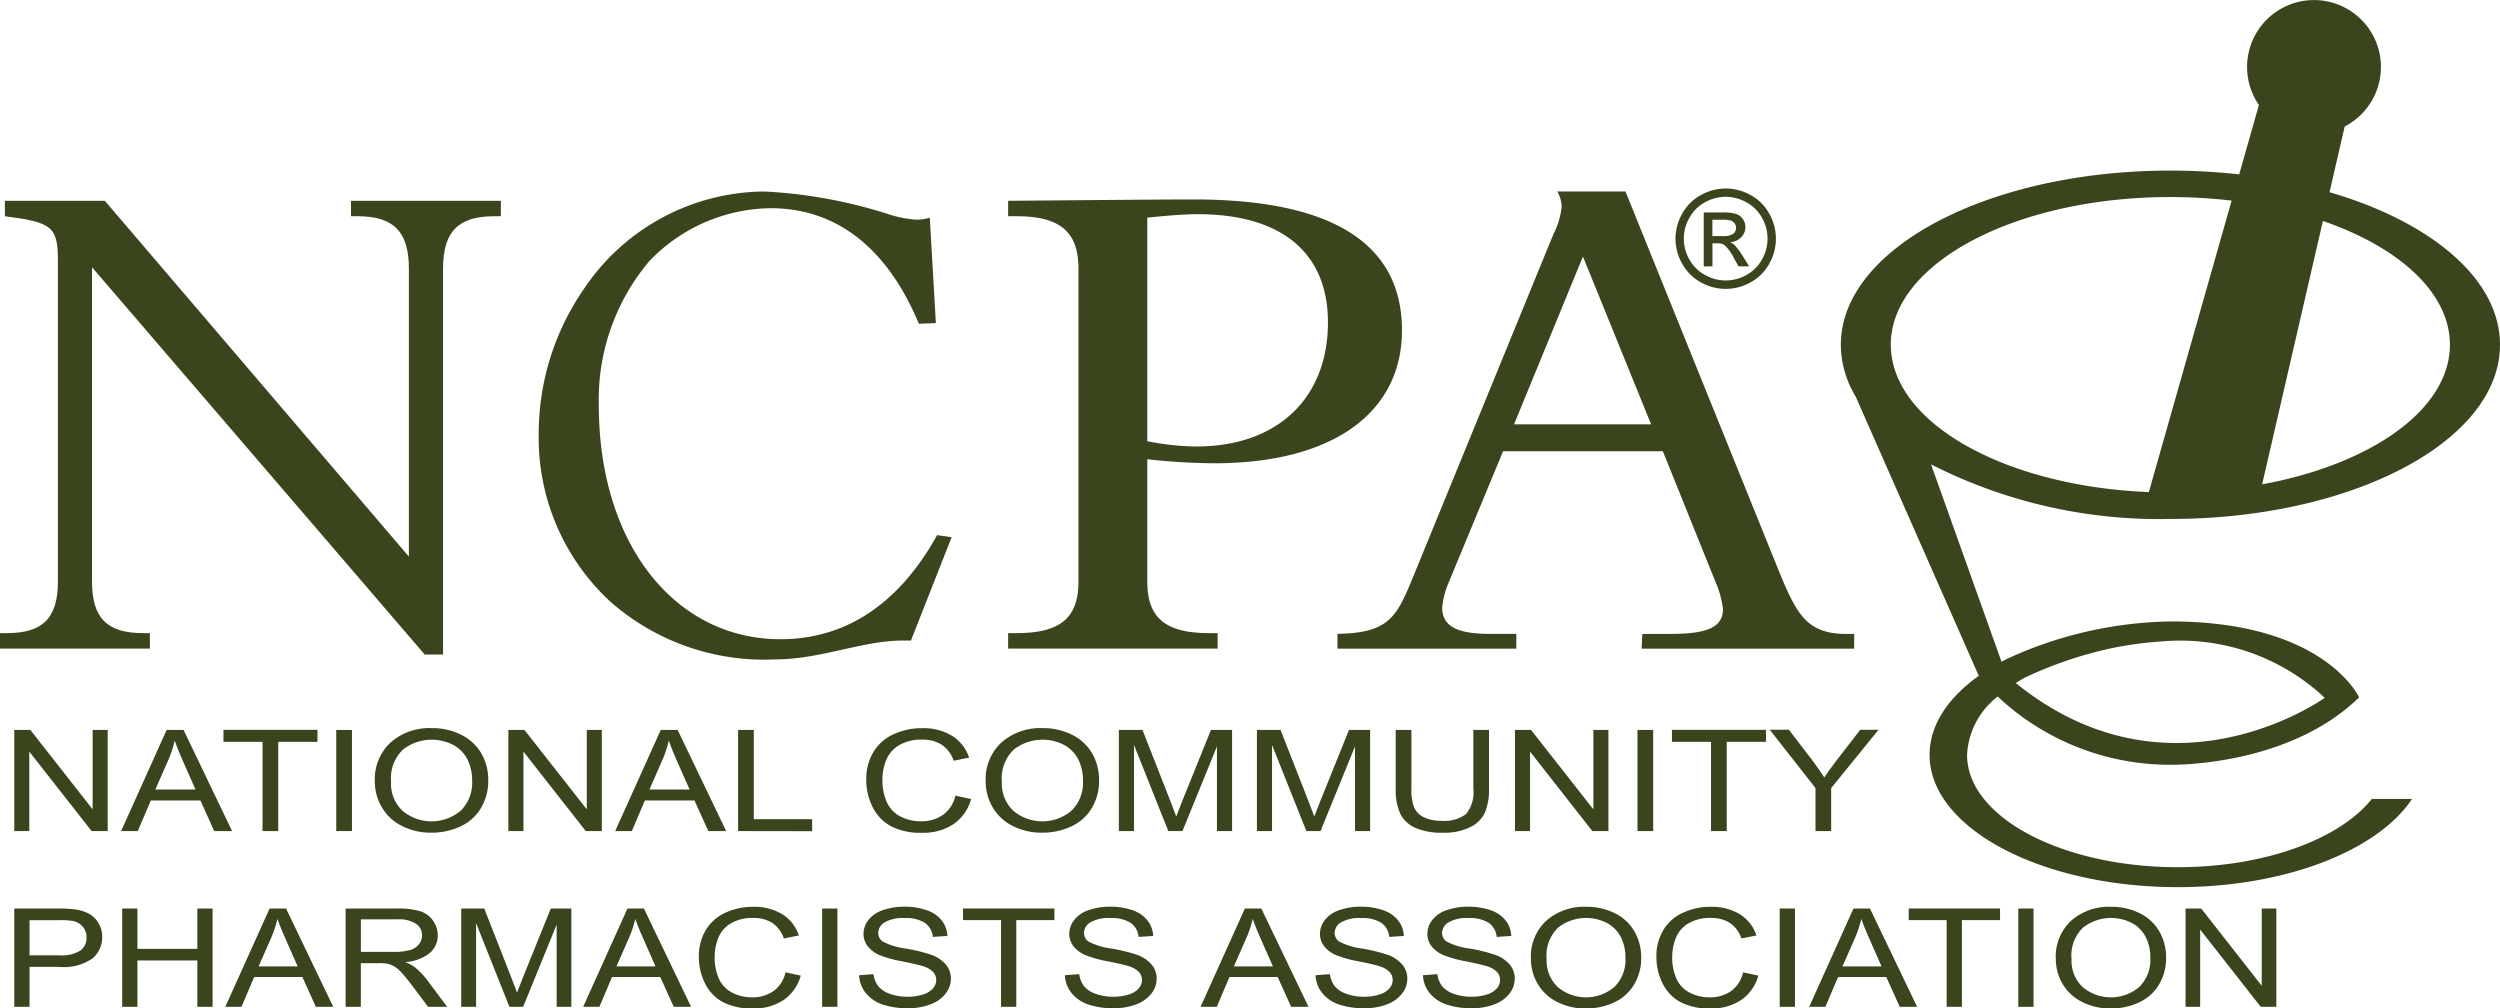 <svg xmlns="http://www.w3.org/2000/svg" id="Layer_3" data-name="Layer 3" width="145.678" height="58.765" viewBox="0 0 145.678 58.765">
  <g id="Group_1076" data-name="Group 1076">
    <g id="Group_1069" data-name="Group 1069" transform="translate(0 11.7)">
      <path id="Path_2660" data-name="Path 2660" d="M8.344,222.551h.391v.9H0v-.9H.391c2.095,0,2.983-.861,2.983-3.012V200.8c0-1.956-.391-2.191-3.089-2.543v-.9H6.107l17.719,20.734V201.309c0-2.152-.888-3.051-2.983-3.051h-.391v-.9h8.735v.9H28.8c-2.1,0-2.983.9-2.983,3.051V223.8H24.749L5.362,201.231v18.308C5.362,221.691,6.249,222.551,8.344,222.551Z" transform="translate(0 -197.358)" fill="#3a451e"/>
    </g>
    <g id="Group_1070" data-name="Group 1070" transform="translate(31.389 11.152)">
      <path id="Path_2661" data-name="Path 2661" d="M543.009,189.1a9.939,9.939,0,0,0-7.077,3.09,12.5,12.5,0,0,0-2.937,8.372c0,8.176,4.494,13.653,10.581,13.653,3.786,0,6.9-2.034,9.13-6.064l.849.118-2.371,6.024h-.46c-2.406,0-4.777,1.1-7.5,1.1a13.569,13.569,0,0,1-9.554-3.364,12.979,12.979,0,0,1-4.176-9.819,14.825,14.825,0,0,1,2.583-8.333,12.763,12.763,0,0,1,10.581-5.751,28.313,28.313,0,0,1,7.36,1.369,7,7,0,0,0,1.486.274,2.873,2.873,0,0,0,.778-.117l.354,6.142-.991.039C549.8,191.4,546.83,189.1,543.009,189.1Z" transform="translate(-529.491 -188.119)" fill="#3a451e"/>
    </g>
    <g id="Group_1071" data-name="Group 1071" transform="translate(77.931 11.152)">
      <path id="Path_2662" data-name="Path 2662" d="M1314.579,213.9c3.033-.039,3.46-1.017,4.4-3.286l8.2-20.03a4.367,4.367,0,0,0,.47-1.6,1.907,1.907,0,0,0-.256-.861h3.973l9.013,22.3c.982,2.347,1.58,3.482,3.844,3.482h.47v.861h-12.388l.043-.861h1.623c2.093,0,3.076-.352,3.076-1.448a5.634,5.634,0,0,0-.427-1.565l-3.075-7.629h-9.312l-3.161,7.629a4.749,4.749,0,0,0-.385,1.486c0,1.1.9,1.526,2.819,1.526h1.5v.861h-10.422v-.86Zm18.282-12.206-3.973-9.78-4.015,9.78Z" transform="translate(-1314.579 -188.118)" fill="#3a451e"/>
    </g>
    <g id="Group_1072" data-name="Group 1072" transform="translate(58.745 11.621)">
      <path id="Path_2663" data-name="Path 2663" d="M1002.687,221.31h.474v.9H990.953v-.9h.474c2.545,0,3.624-.861,3.624-3.012v-18.23c0-2.152-1.078-3.051-3.624-3.051h-.474v-.9c5.09-.039,8.714-.078,10.828-.078,8.067,0,12.122,2.582,12.122,7.628,0,4.694-3.883,7.746-10.958,7.746a37.079,37.079,0,0,1-3.883-.235v7.12C999.063,220.449,1000.142,221.31,1002.687,221.31Zm-.777-10.875c4.745,0,7.679-2.817,7.679-7.237,0-4.029-2.675-6.3-7.593-6.3-.734,0-1.726.078-2.934.2v13.027A14.819,14.819,0,0,0,1001.911,210.434Z" transform="translate(-990.953 -196.038)" fill="#3a451e"/>
    </g>
    <g id="Group_1073" data-name="Group 1073" transform="translate(97.634 10.983)">
      <path id="Path_2664" data-name="Path 2664" d="M1649.879,185.268a3,3,0,0,1,1.438.378,2.685,2.685,0,0,1,1.093,1.082,2.938,2.938,0,0,1,.006,2.921,2.72,2.72,0,0,1-1.082,1.084,2.94,2.94,0,0,1-2.911,0,2.729,2.729,0,0,1-1.083-1.084,2.924,2.924,0,0,1,.006-2.921,2.7,2.7,0,0,1,1.095-1.082A3,3,0,0,1,1649.879,185.268Zm0,.485a2.492,2.492,0,0,0-1.2.316,2.266,2.266,0,0,0-.913.9,2.432,2.432,0,0,0-.006,2.435,2.3,2.3,0,0,0,.905.9,2.436,2.436,0,0,0,2.427,0,2.282,2.282,0,0,0,.9-.9,2.443,2.443,0,0,0-.006-2.435,2.251,2.251,0,0,0-.913-.9A2.5,2.5,0,0,0,1649.879,185.753Zm-1.283,4.059v-3.148h1.082a2.637,2.637,0,0,1,.8.087.776.776,0,0,1,.4.3.808.808,0,0,1,.147.461.839.839,0,0,1-.246.6.973.973,0,0,1-.653.287.87.87,0,0,1,.268.167,3.609,3.609,0,0,1,.465.624l.384.616h-.62l-.279-.5a2.544,2.544,0,0,0-.531-.733.653.653,0,0,0-.407-.109h-.3v1.338Zm.508-1.772h.616a.994.994,0,0,0,.6-.132.452.452,0,0,0,.083-.6.466.466,0,0,0-.215-.165,1.6,1.6,0,0,0-.51-.054h-.578v.95Z" transform="translate(-1646.952 -185.268)" fill="#3a451e"/>
    </g>
    <path id="Path_2665" data-name="Path 2665" d="M1847.807,20.09c0-3.828-4.011-7.161-9.933-8.89l.884-3.831a3.9,3.9,0,1,0-5-1.252l-1.149,4.045a35.993,35.993,0,0,0-4.006-.222c-10.608,0-19.207,4.544-19.207,10.15a5.908,5.908,0,0,0,.868,3.025l7.162,16.246.012.016c-1.8,1.286-2.871,2.881-2.871,4.609,0,4.257,6.478,7.709,14.47,7.709,6.3,0,11.659-2.145,13.645-5.139h-2.343c-1.875,2.338-6.229,3.976-11.3,3.976-6.785,0-12.286-2.93-12.286-6.545a4.581,4.581,0,0,1,1.784-3.4,14.64,14.64,0,0,0,10.148,3.976s6.769.12,10.912-3.927c0,0-2-4.408-10.928-4.424a23.5,23.5,0,0,0-9.6,2.187c-.1.053-.208.107-.31.161l-4.106-11.5A29.323,29.323,0,0,0,1828.6,30.24C1839.208,30.24,1847.807,25.7,1847.807,20.09Zm-10.319-7.214c4.456,1.536,7.4,4.193,7.4,7.214,0,3.764-4.572,6.963-10.941,8.133Zm-17.382,26.615a23.407,23.407,0,0,1,5.049-1.716,21.8,21.8,0,0,1,2.963-.4v0a12.283,12.283,0,0,1,9.475,3.288s-8.96,6.461-18-.861Q1819.838,39.642,1820.106,39.492Zm-7.8-19.4c0-4.754,7.293-8.608,16.29-8.608a30.428,30.428,0,0,1,3.572.208l-4.823,16.983C1818.937,28.336,1812.311,24.622,1812.311,20.09Z" transform="translate(-1702.129)" fill="#3a451e"/>
    <g id="Group_1074" data-name="Group 1074" transform="translate(0.832 42.431)">
      <path id="Path_2666" data-name="Path 2666" d="M14.033,723.406v-5.893h.938L18.6,722.14v-4.627h.877v5.893h-.938l-3.631-4.631v4.631Z" transform="translate(-14.033 -717.409)" fill="#3a451e"/>
      <path id="Path_2667" data-name="Path 2667" d="M119.023,723.406l2.655-5.893h.985l2.829,5.893H124.45l-.806-1.785h-2.89l-.759,1.785h-.971Zm1.995-2.42h2.343l-.721-1.632q-.33-.744-.49-1.222a6.688,6.688,0,0,1-.373,1.126Z" transform="translate(-112.799 -717.409)" fill="#3a451e"/>
      <path id="Path_2668" data-name="Path 2668" d="M221.916,723.406v-5.2h-2.277v-.7h5.479v.7h-2.287v5.2Z" transform="translate(-207.45 -717.409)" fill="#3a451e"/>
      <path id="Path_2669" data-name="Path 2669" d="M330.514,723.406v-5.893h.915v5.893Z" transform="translate(-311.752 -717.409)" fill="#3a451e"/>
      <path id="Path_2670" data-name="Path 2670" d="M368.453,718.876a2.929,2.929,0,0,1,.924-2.3,3.435,3.435,0,0,1,2.386-.83,3.759,3.759,0,0,1,1.726.39,2.754,2.754,0,0,1,1.172,1.087,3.1,3.1,0,0,1,.4,1.582,3.056,3.056,0,0,1-.424,1.6,2.7,2.7,0,0,1-1.2,1.071,3.914,3.914,0,0,1-1.679.364,3.707,3.707,0,0,1-1.744-.4,2.786,2.786,0,0,1-1.165-1.1A2.928,2.928,0,0,1,368.453,718.876Zm.943.012a2.159,2.159,0,0,0,.672,1.678,2.634,2.634,0,0,0,3.386-.006,2.278,2.278,0,0,0,.667-1.757,2.64,2.64,0,0,0-.285-1.256,1.99,1.99,0,0,0-.835-.832,2.734,2.734,0,0,0-2.9.273A2.314,2.314,0,0,0,369.4,718.888Z" transform="translate(-347.442 -715.749)" fill="#3a451e"/>
      <path id="Path_2671" data-name="Path 2671" d="M499.69,723.406v-5.893h.938l3.631,4.627v-4.627h.877v5.893H504.2l-3.631-4.631v4.631Z" transform="translate(-470.899 -717.409)" fill="#3a451e"/>
      <path id="Path_2672" data-name="Path 2672" d="M604.682,723.406l2.655-5.893h.985l2.829,5.893h-1.042l-.807-1.785h-2.89l-.759,1.785Zm1.994-2.42h2.343l-.721-1.632q-.33-.744-.49-1.222a6.672,6.672,0,0,1-.372,1.126Z" transform="translate(-569.667 -717.409)" fill="#3a451e"/>
      <path id="Path_2673" data-name="Path 2673" d="M725.5,723.406v-5.893h.915v5.2h3.4v.7Z" transform="translate(-683.322 -717.409)" fill="#3a451e"/>
      <path id="Path_2674" data-name="Path 2674" d="M856.683,719.747l.915.2a2.6,2.6,0,0,1-1.035,1.465,3.19,3.19,0,0,1-1.827.5,3.733,3.733,0,0,1-1.818-.388,2.547,2.547,0,0,1-1.066-1.124,3.5,3.5,0,0,1-.365-1.58,3.052,3.052,0,0,1,.413-1.606,2.632,2.632,0,0,1,1.174-1.041,3.908,3.908,0,0,1,1.676-.356,3.188,3.188,0,0,1,1.745.45,2.357,2.357,0,0,1,.985,1.266l-.9.181a1.826,1.826,0,0,0-.7-.937,2.093,2.093,0,0,0-1.15-.293,2.523,2.523,0,0,0-1.332.326,1.767,1.767,0,0,0-.752.874,3.051,3.051,0,0,0-.217,1.132,3.126,3.126,0,0,0,.257,1.312,1.718,1.718,0,0,0,.8.838,2.541,2.541,0,0,0,1.174.277,2.191,2.191,0,0,0,1.3-.378A1.883,1.883,0,0,0,856.683,719.747Z" transform="translate(-801.841 -715.816)" fill="#3a451e"/>
      <path id="Path_2675" data-name="Path 2675" d="M968.885,718.876a2.93,2.93,0,0,1,.924-2.3,3.436,3.436,0,0,1,2.386-.83,3.759,3.759,0,0,1,1.726.39,2.754,2.754,0,0,1,1.172,1.087,3.1,3.1,0,0,1,.4,1.582,3.057,3.057,0,0,1-.424,1.6,2.7,2.7,0,0,1-1.2,1.071,3.913,3.913,0,0,1-1.679.364,3.708,3.708,0,0,1-1.745-.4,2.784,2.784,0,0,1-1.165-1.1A2.927,2.927,0,0,1,968.885,718.876Zm.943.012a2.158,2.158,0,0,0,.672,1.678,2.634,2.634,0,0,0,3.385-.006,2.278,2.278,0,0,0,.668-1.757,2.639,2.639,0,0,0-.285-1.256,1.989,1.989,0,0,0-.835-.832,2.733,2.733,0,0,0-2.9.273A2.313,2.313,0,0,0,969.828,718.888Z" transform="translate(-912.28 -715.749)" fill="#3a451e"/>
      <path id="Path_2676" data-name="Path 2676" d="M1099.805,723.406v-5.893h1.377l1.636,4.172q.226.583.33.872.118-.322.368-.945l1.655-4.1h1.231v5.893h-.882v-4.932l-2.009,4.932h-.825l-2-5.016v5.016Z" transform="translate(-1035.439 -717.409)" fill="#3a451e"/>
      <path id="Path_2677" data-name="Path 2677" d="M1235.493,723.406v-5.893h1.377l1.636,4.172q.226.583.33.872.118-.322.368-.945l1.655-4.1h1.231v5.893h-.882v-4.932l-2.009,4.932h-.825l-2-5.016v5.016Z" transform="translate(-1163.083 -717.409)" fill="#3a451e"/>
      <path id="Path_2678" data-name="Path 2678" d="M1376.423,717.512h.915v3.4a3.491,3.491,0,0,1-.236,1.411,1.829,1.829,0,0,1-.851.85,3.436,3.436,0,0,1-1.615.328,3.808,3.808,0,0,1-1.589-.285,1.758,1.758,0,0,1-.882-.826,3.414,3.414,0,0,1-.264-1.477v-3.4h.915v3.4a2.863,2.863,0,0,0,.167,1.132,1.156,1.156,0,0,0,.575.561,2.277,2.277,0,0,0,1,.2,2.121,2.121,0,0,0,1.438-.39,2.006,2.006,0,0,0,.429-1.5v-3.4Z" transform="translate(-1291.404 -717.408)" fill="#3a451e"/>
      <path id="Path_2679" data-name="Path 2679" d="M1489.141,723.406v-5.893h.938l3.631,4.627v-4.627h.877v5.893h-.938l-3.63-4.631v4.631Z" transform="translate(-1401.694 -717.409)" fill="#3a451e"/>
      <path id="Path_2680" data-name="Path 2680" d="M1609.562,723.406v-5.893h.915v5.893Z" transform="translate(-1514.976 -717.409)" fill="#3a451e"/>
      <path id="Path_2681" data-name="Path 2681" d="M1645.723,723.406v-5.2h-2.277v-.7h5.479v.7h-2.287v5.2Z" transform="translate(-1546.852 -717.409)" fill="#3a451e"/>
      <path id="Path_2682" data-name="Path 2682" d="M1742.271,723.4v-2.5l-2.664-3.4h1.113l1.363,1.777q.377.5.7,1,.311-.462.754-1.041l1.339-1.733h1.066l-2.758,3.4v2.5h-.915Z" transform="translate(-1637.312 -717.408)" fill="#3a451e"/>
    </g>
    <g id="Group_1075" data-name="Group 1075" transform="translate(0.832 52.839)">
      <path id="Path_2683" data-name="Path 2683" d="M14.033,898.766V893.04h2.534a7.165,7.165,0,0,1,1.022.055,2.252,2.252,0,0,1,.829.268,1.488,1.488,0,0,1,.538.553,1.542,1.542,0,0,1,.2.781,1.622,1.622,0,0,1-.545,1.236,2.921,2.921,0,0,1-1.97.506H14.922v2.328Zm.889-3h1.737a2.081,2.081,0,0,0,1.223-.273.909.909,0,0,0,.362-.77.929.929,0,0,0-.213-.615,1.01,1.01,0,0,0-.561-.338,4.463,4.463,0,0,0-.829-.051H14.922Z" transform="translate(-14.033 -892.938)" fill="#3a451e"/>
      <path id="Path_2684" data-name="Path 2684" d="M120.078,898.766V893.04h.889v2.351h3.491V893.04h.889v5.726h-.889v-2.7h-3.491v2.7Z" transform="translate(-113.791 -892.938)" fill="#3a451e"/>
      <path id="Path_2685" data-name="Path 2685" d="M221.484,898.765l2.58-5.726h.958l2.749,5.726h-1.013l-.784-1.734h-2.809l-.738,1.734Zm1.938-2.351H225.7l-.7-1.586q-.321-.722-.477-1.187a6.474,6.474,0,0,1-.362,1.094Z" transform="translate(-209.186 -892.938)" fill="#3a451e"/>
      <path id="Path_2686" data-name="Path 2686" d="M339.74,898.766V893.04h2.978a4.6,4.6,0,0,1,1.365.154,1.484,1.484,0,0,1,1.026,1.408,1.331,1.331,0,0,1-.463,1.027,2.545,2.545,0,0,1-1.43.531,2.39,2.39,0,0,1,.536.285,4.157,4.157,0,0,1,.738.762l1.168,1.559h-1.118l-.889-1.191q-.39-.516-.642-.789a1.9,1.9,0,0,0-.451-.383,1.463,1.463,0,0,0-.406-.152,3.154,3.154,0,0,0-.495-.027h-1.031v2.543h-.889Zm.889-3.2h1.911a3.325,3.325,0,0,0,.953-.107,1.008,1.008,0,0,0,.522-.344.833.833,0,0,0,.179-.514.8.8,0,0,0-.346-.668,1.821,1.821,0,0,0-1.093-.262h-2.126Z" transform="translate(-320.432 -892.938)" fill="#3a451e"/>
      <path id="Path_2687" data-name="Path 2687" d="M453.358,898.766V893.04H454.7l1.59,4.055q.22.566.321.847.115-.312.357-.918l1.608-3.984h1.2v5.726h-.857v-4.793l-1.952,4.793h-.8l-1.943-4.875v4.875h-.857Z" transform="translate(-427.314 -892.938)" fill="#3a451e"/>
      <path id="Path_2688" data-name="Path 2688" d="M573.237,898.765l2.58-5.726h.958l2.749,5.726h-1.012l-.784-1.734h-2.809l-.738,1.734Zm1.938-2.351h2.277l-.7-1.586q-.321-.722-.477-1.187a6.487,6.487,0,0,1-.362,1.094Z" transform="translate(-540.086 -892.938)" fill="#3a451e"/>
      <path id="Path_2689" data-name="Path 2689" d="M691.981,895.207l.889.192a2.525,2.525,0,0,1-1.006,1.424,3.1,3.1,0,0,1-1.775.49,3.628,3.628,0,0,1-1.766-.377,2.474,2.474,0,0,1-1.036-1.092,3.4,3.4,0,0,1-.355-1.535,2.967,2.967,0,0,1,.4-1.561,2.56,2.56,0,0,1,1.141-1.012,3.8,3.8,0,0,1,1.629-.346,3.1,3.1,0,0,1,1.7.438,2.289,2.289,0,0,1,.958,1.23l-.875.176a1.774,1.774,0,0,0-.678-.91,2.034,2.034,0,0,0-1.118-.285,2.45,2.45,0,0,0-1.294.317,1.716,1.716,0,0,0-.731.849,2.968,2.968,0,0,0-.211,1.1,3.033,3.033,0,0,0,.25,1.275,1.67,1.67,0,0,0,.777.814,2.47,2.47,0,0,0,1.141.27,2.13,2.13,0,0,0,1.265-.367A1.829,1.829,0,0,0,691.981,895.207Z" transform="translate(-647.041 -891.387)" fill="#3a451e"/>
      <path id="Path_2690" data-name="Path 2690" d="M808.125,898.766V893.04h.889v5.726Z" transform="translate(-761.05 -892.938)" fill="#3a451e"/>
      <path id="Path_2691" data-name="Path 2691" d="M844.452,895.375l.839-.062a1.43,1.43,0,0,0,.277.7,1.5,1.5,0,0,0,.676.445,2.948,2.948,0,0,0,1.031.17,2.861,2.861,0,0,0,.9-.129,1.26,1.26,0,0,0,.58-.354.744.744,0,0,0,.19-.49.677.677,0,0,0-.183-.471,1.392,1.392,0,0,0-.6-.338q-.271-.09-1.2-.279a6.853,6.853,0,0,1-1.3-.357,1.76,1.76,0,0,1-.717-.533,1.167,1.167,0,0,1-.236-.713,1.308,1.308,0,0,1,.289-.81,1.761,1.761,0,0,1,.843-.572,3.689,3.689,0,0,1,1.233-.2,3.887,3.887,0,0,1,1.317.205,1.875,1.875,0,0,1,.878.6,1.563,1.563,0,0,1,.33.9l-.852.055a1.119,1.119,0,0,0-.465-.82,2.04,2.04,0,0,0-1.171-.277,2.128,2.128,0,0,0-1.175.252.728.728,0,0,0-.369.607.612.612,0,0,0,.261.508,3.929,3.929,0,0,0,1.34.408,10.092,10.092,0,0,1,1.487.365,2.013,2.013,0,0,1,.866.584,1.276,1.276,0,0,1,.28.814,1.4,1.4,0,0,1-.307.861,1.975,1.975,0,0,1-.882.629,3.537,3.537,0,0,1-1.294.225,4.464,4.464,0,0,1-1.528-.227,2.1,2.1,0,0,1-.967-.682A1.736,1.736,0,0,1,844.452,895.375Z" transform="translate(-795.223 -891.387)" fill="#3a451e"/>
      <path id="Path_2692" data-name="Path 2692" d="M948.844,898.766v-5.051h-2.213v-.676h5.324v.676h-2.222v5.051Z" transform="translate(-891.345 -892.938)" fill="#3a451e"/>
      <path id="Path_2693" data-name="Path 2693" d="M1046.725,895.375l.838-.062a1.428,1.428,0,0,0,.277.7,1.5,1.5,0,0,0,.676.445,2.947,2.947,0,0,0,1.031.17,2.86,2.86,0,0,0,.9-.129,1.26,1.26,0,0,0,.58-.354.743.743,0,0,0,.19-.49.677.677,0,0,0-.183-.471,1.392,1.392,0,0,0-.6-.338q-.27-.09-1.2-.279a6.856,6.856,0,0,1-1.3-.357,1.762,1.762,0,0,1-.717-.533,1.17,1.17,0,0,1-.236-.713,1.309,1.309,0,0,1,.289-.81,1.762,1.762,0,0,1,.843-.572,3.689,3.689,0,0,1,1.233-.2,3.886,3.886,0,0,1,1.317.205,1.874,1.874,0,0,1,.878.6,1.563,1.563,0,0,1,.33.9l-.852.055a1.119,1.119,0,0,0-.465-.82,2.04,2.04,0,0,0-1.171-.277,2.128,2.128,0,0,0-1.175.252.728.728,0,0,0-.369.607.613.613,0,0,0,.261.508,3.93,3.93,0,0,0,1.34.408,10.1,10.1,0,0,1,1.487.365,2.015,2.015,0,0,1,.866.584,1.276,1.276,0,0,1,.28.814,1.4,1.4,0,0,1-.307.861,1.976,1.976,0,0,1-.882.629,3.535,3.535,0,0,1-1.294.225,4.464,4.464,0,0,1-1.528-.227,2.1,2.1,0,0,1-.967-.682A1.736,1.736,0,0,1,1046.725,895.375Z" transform="translate(-985.505 -891.387)" fill="#3a451e"/>
      <path id="Path_2694" data-name="Path 2694" d="M1180.2,898.765l2.58-5.726h.958l2.749,5.726h-1.013l-.783-1.734h-2.809l-.738,1.734Zm1.938-2.351h2.277l-.7-1.586q-.321-.722-.476-1.187a6.51,6.51,0,0,1-.362,1.094Z" transform="translate(-1111.072 -892.938)" fill="#3a451e"/>
      <path id="Path_2695" data-name="Path 2695" d="M1293.128,895.375l.839-.062a1.43,1.43,0,0,0,.277.7,1.5,1.5,0,0,0,.676.445,2.949,2.949,0,0,0,1.031.17,2.861,2.861,0,0,0,.9-.129,1.259,1.259,0,0,0,.58-.354.743.743,0,0,0,.19-.49.676.676,0,0,0-.183-.471,1.393,1.393,0,0,0-.6-.338q-.27-.09-1.2-.279a6.861,6.861,0,0,1-1.3-.357,1.758,1.758,0,0,1-.717-.533,1.167,1.167,0,0,1-.236-.713,1.307,1.307,0,0,1,.289-.81,1.762,1.762,0,0,1,.843-.572,3.688,3.688,0,0,1,1.232-.2,3.887,3.887,0,0,1,1.318.205,1.872,1.872,0,0,1,.877.6,1.564,1.564,0,0,1,.33.9l-.852.055a1.12,1.12,0,0,0-.465-.82,2.04,2.04,0,0,0-1.171-.277,2.129,2.129,0,0,0-1.175.252.727.727,0,0,0-.369.607.612.612,0,0,0,.261.508,3.928,3.928,0,0,0,1.34.408,10.09,10.09,0,0,1,1.487.365,2.013,2.013,0,0,1,.866.584,1.277,1.277,0,0,1,.28.814,1.4,1.4,0,0,1-.307.861,1.972,1.972,0,0,1-.882.629,3.536,3.536,0,0,1-1.294.225,4.464,4.464,0,0,1-1.528-.227,2.1,2.1,0,0,1-.967-.682A1.74,1.74,0,0,1,1293.128,895.375Z" transform="translate(-1217.301 -891.387)" fill="#3a451e"/>
      <path id="Path_2696" data-name="Path 2696" d="M1398.709,895.375l.839-.062a1.431,1.431,0,0,0,.277.7,1.5,1.5,0,0,0,.676.445,2.948,2.948,0,0,0,1.031.17,2.861,2.861,0,0,0,.9-.129,1.261,1.261,0,0,0,.58-.354.744.744,0,0,0,.19-.49.677.677,0,0,0-.183-.471,1.393,1.393,0,0,0-.6-.338q-.271-.09-1.2-.279a6.853,6.853,0,0,1-1.3-.357,1.76,1.76,0,0,1-.717-.533,1.167,1.167,0,0,1-.236-.713,1.306,1.306,0,0,1,.289-.81,1.76,1.76,0,0,1,.843-.572,3.689,3.689,0,0,1,1.233-.2,3.887,3.887,0,0,1,1.317.205,1.875,1.875,0,0,1,.878.6,1.561,1.561,0,0,1,.33.9l-.852.055a1.12,1.12,0,0,0-.465-.82,2.041,2.041,0,0,0-1.171-.277,2.129,2.129,0,0,0-1.175.252.727.727,0,0,0-.369.607.612.612,0,0,0,.261.508,3.926,3.926,0,0,0,1.34.408,10.09,10.09,0,0,1,1.487.365,2.014,2.014,0,0,1,.866.584,1.276,1.276,0,0,1,.28.814,1.4,1.4,0,0,1-.307.861,1.975,1.975,0,0,1-.882.629,3.535,3.535,0,0,1-1.294.225,4.464,4.464,0,0,1-1.528-.227,2.1,2.1,0,0,1-.967-.682A1.738,1.738,0,0,1,1398.709,895.375Z" transform="translate(-1316.623 -891.387)" fill="#3a451e"/>
      <path id="Path_2697" data-name="Path 2697" d="M1504.83,894.365a2.846,2.846,0,0,1,.9-2.232,3.338,3.338,0,0,1,2.318-.807,3.654,3.654,0,0,1,1.677.379,2.676,2.676,0,0,1,1.138,1.057,3.014,3.014,0,0,1,.392,1.537,2.97,2.97,0,0,1-.413,1.559,2.621,2.621,0,0,1-1.168,1.041,3.8,3.8,0,0,1-1.631.354,3.6,3.6,0,0,1-1.7-.391,2.706,2.706,0,0,1-1.132-1.066A2.848,2.848,0,0,1,1504.83,894.365Zm.916.012a2.1,2.1,0,0,0,.653,1.631,2.559,2.559,0,0,0,3.29-.006,2.213,2.213,0,0,0,.648-1.707,2.564,2.564,0,0,0-.277-1.221,1.934,1.934,0,0,0-.811-.809,2.655,2.655,0,0,0-2.823.265A2.249,2.249,0,0,0,1505.746,894.377Z" transform="translate(-1416.453 -891.326)" fill="#3a451e"/>
      <path id="Path_2698" data-name="Path 2698" d="M1633.235,895.207l.889.192a2.525,2.525,0,0,1-1.006,1.424,3.1,3.1,0,0,1-1.776.49,3.629,3.629,0,0,1-1.767-.377,2.473,2.473,0,0,1-1.035-1.092,3.4,3.4,0,0,1-.355-1.535,2.967,2.967,0,0,1,.4-1.561,2.559,2.559,0,0,1,1.141-1.012,3.8,3.8,0,0,1,1.629-.346,3.1,3.1,0,0,1,1.7.438,2.288,2.288,0,0,1,.958,1.23l-.875.176a1.771,1.771,0,0,0-.678-.91,2.034,2.034,0,0,0-1.118-.285,2.45,2.45,0,0,0-1.294.317,1.717,1.717,0,0,0-.731.849,2.97,2.97,0,0,0-.211,1.1,3.034,3.034,0,0,0,.25,1.275,1.67,1.67,0,0,0,.777.814,2.47,2.47,0,0,0,1.141.27,2.131,2.131,0,0,0,1.265-.367A1.83,1.83,0,0,0,1633.235,895.207Z" transform="translate(-1532.496 -891.387)" fill="#3a451e"/>
      <path id="Path_2699" data-name="Path 2699" d="M1749.381,898.766V893.04h.889v5.726Z" transform="translate(-1646.507 -892.938)" fill="#3a451e"/>
      <path id="Path_2700" data-name="Path 2700" d="M1778.363,898.765l2.58-5.726h.958l2.749,5.726h-1.013l-.783-1.734h-2.809l-.738,1.734Zm1.938-2.351h2.277l-.7-1.586q-.321-.722-.477-1.187a6.5,6.5,0,0,1-.362,1.094Z" transform="translate(-1673.77 -892.938)" fill="#3a451e"/>
      <path id="Path_2701" data-name="Path 2701" d="M1878.35,898.766v-5.051h-2.213v-.676h5.324v.676h-2.222v5.051Z" transform="translate(-1765.748 -892.938)" fill="#3a451e"/>
      <path id="Path_2702" data-name="Path 2702" d="M1983.88,898.766V893.04h.889v5.726Z" transform="translate(-1867.104 -892.938)" fill="#3a451e"/>
      <path id="Path_2703" data-name="Path 2703" d="M2020.749,894.365a2.847,2.847,0,0,1,.9-2.232,3.338,3.338,0,0,1,2.318-.807,3.655,3.655,0,0,1,1.677.379,2.678,2.678,0,0,1,1.139,1.057,3.017,3.017,0,0,1,.392,1.537,2.971,2.971,0,0,1-.412,1.559,2.623,2.623,0,0,1-1.168,1.041,3.8,3.8,0,0,1-1.631.354,3.6,3.6,0,0,1-1.7-.391,2.705,2.705,0,0,1-1.132-1.066A2.846,2.846,0,0,1,2020.749,894.365Zm.917.012a2.1,2.1,0,0,0,.653,1.631,2.559,2.559,0,0,0,3.29-.006,2.213,2.213,0,0,0,.648-1.707,2.566,2.566,0,0,0-.277-1.221,1.933,1.933,0,0,0-.811-.809,2.654,2.654,0,0,0-2.822.265A2.248,2.248,0,0,0,2021.666,894.377Z" transform="translate(-1901.787 -891.326)" fill="#3a451e"/>
      <path id="Path_2704" data-name="Path 2704" d="M2148.28,898.766V893.04h.912l3.528,4.5v-4.5h.852v5.726h-.912l-3.528-4.5v4.5Z" transform="translate(-2021.758 -892.938)" fill="#3a451e"/>
    </g>
  </g>
</svg>